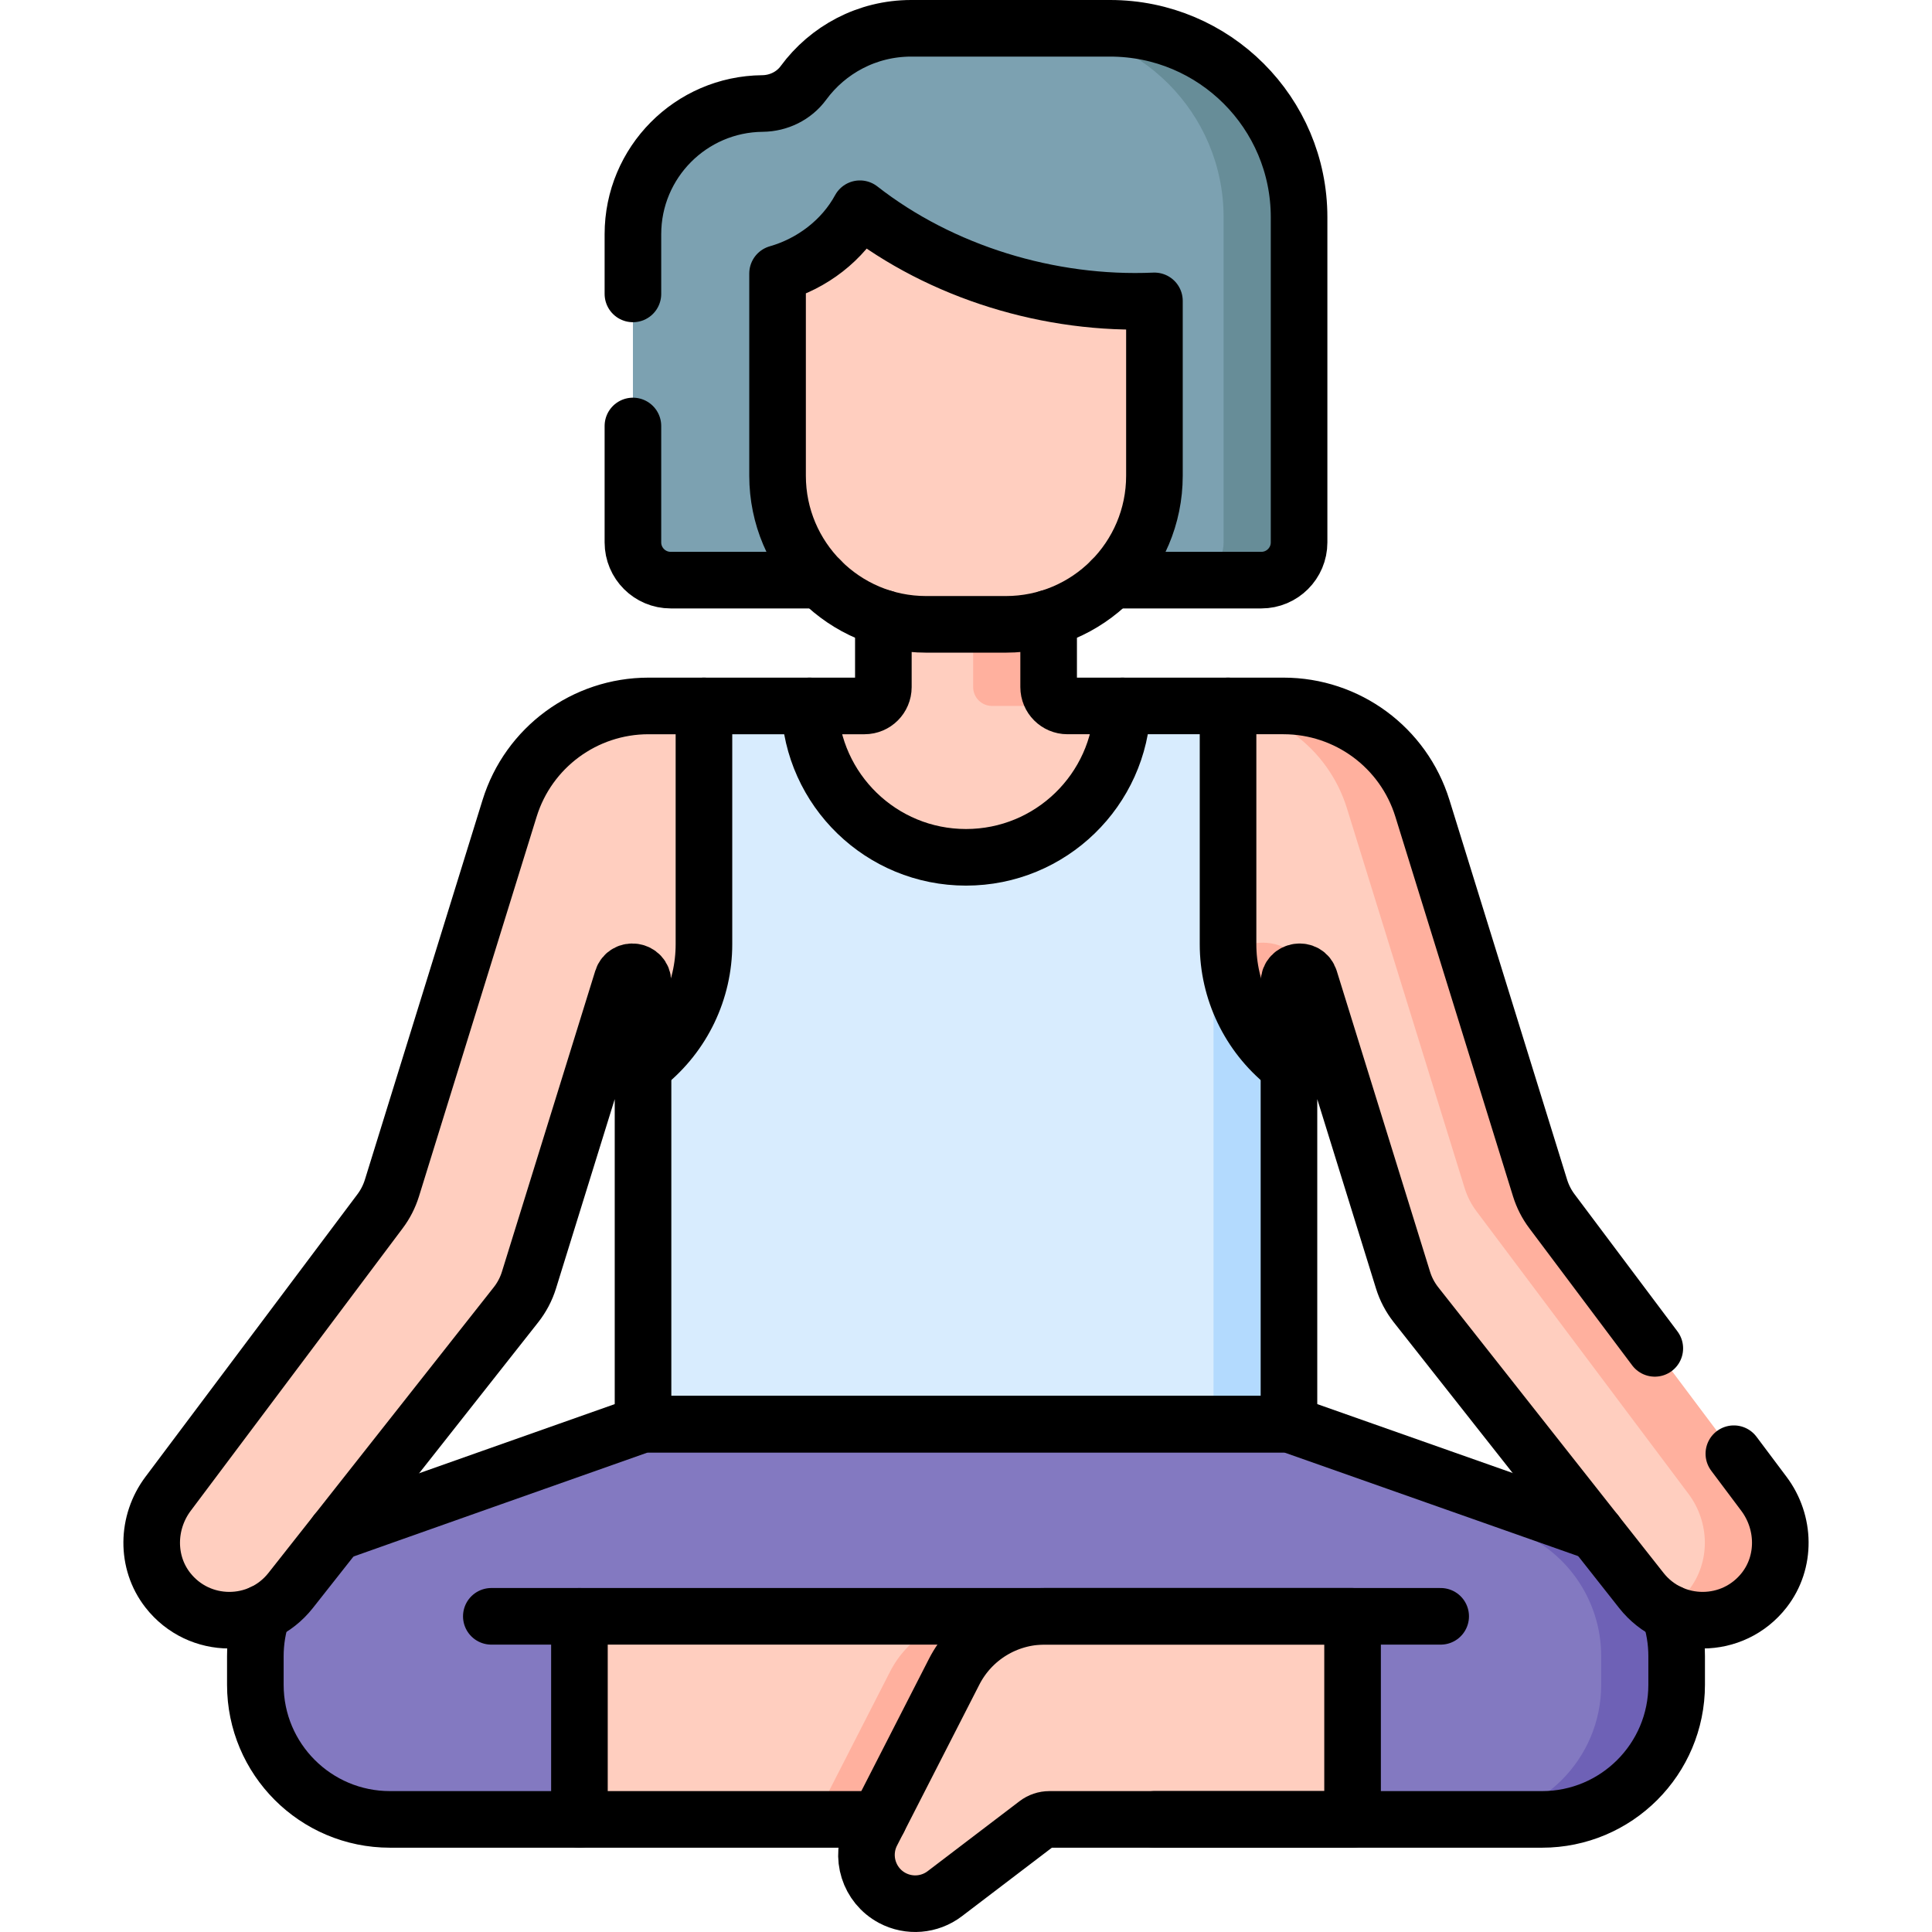 <svg xmlns="http://www.w3.org/2000/svg" xmlns:xlink="http://www.w3.org/1999/xlink" id="Capa_1" x="0px" y="0px" viewBox="0 0 512 512" style="enable-background:new 0 0 512 512;" xml:space="preserve" width="512" height="512"><g>	<g>		<path style="fill:#8379C1;" d="M420.518,405.245l-78.925-27.831H170.407l-78.925,27.831&#10;&#9;&#9;&#9;c-14.269,5.032-23.812,18.516-23.812,33.646v7.595c0,19.704,15.973,35.677,35.677,35.677h305.305&#10;&#9;&#9;&#9;c19.704,0,35.677-15.973,35.677-35.677v-7.595C444.33,423.761,434.786,410.276,420.518,405.245z"></path>		<path style="fill:#6E61B6;" d="M420.518,405.245l-78.925-27.831h-20.001l78.925,27.831c14.269,5.032,23.812,18.516,23.812,33.646&#10;&#9;&#9;&#9;v7.595c0,19.704-15.973,35.677-35.677,35.677h20c19.704,0,35.677-15.973,35.677-35.677v-7.595&#10;&#9;&#9;&#9;C444.33,423.761,434.786,410.276,420.518,405.245z"></path>		<rect x="153.555" y="428.341" style="fill:#FFCEBF;" width="140.477" height="53.821"></rect>		<path style="fill:#FFB09E;" d="M259.852,428.341c-10.115,0-19.377,5.666-23.982,14.672l-20.021,39.149h78.184v-53.821H259.852z"></path>		<path style="fill:#FFCEBF;" d="M358.445,428.341v53.821h-80.347c-1.214,0-2.394,0.398-3.359,1.134l-24.371,18.562&#10;&#9;&#9;&#9;c-4.012,3.055-9.434,3.497-13.888,1.132c-6.231-3.31-8.653-11.008-5.441-17.29l21.83-42.687&#10;&#9;&#9;&#9;c4.605-9.005,13.867-14.672,23.982-14.672H358.445z"></path>		<path style="fill:#7CA1B1;" d="M294.194,7.5h-52.721c-11.721,0-22.109,5.696-28.554,14.469c-2.524,3.436-6.591,5.424-10.855,5.462&#10;&#9;&#9;&#9;c-18.989,0.169-34.33,15.614-34.33,34.643v81.663c0,5.523,4.477,10,10,10h156.53c5.523,0,10-4.477,10-10V57.571&#10;&#9;&#9;&#9;C344.265,29.918,321.848,7.5,294.194,7.5z"></path>		<path style="fill:#678D98;" d="M294.194,7.5h-20c27.653,0,50.071,22.418,50.071,50.071v86.166c0,5.523-4.477,10-10,10h20&#10;&#9;&#9;&#9;c5.523,0,10-4.477,10-10V57.571C344.265,29.918,321.848,7.5,294.194,7.5z"></path>		<path style="fill:#FFCEBF;" d="M467.463,395.884l-56.194-74.908c-1.384-1.846-2.442-3.916-3.125-6.12l-31.19-100.647&#10;&#9;&#9;&#9;c-5-16.134-19.923-27.133-36.814-27.133h-57.249c-2.758,0-4.993-2.236-4.993-4.993v-57.301h-43.796v57.301&#10;&#9;&#9;&#9;c0,2.758-2.236,4.993-4.993,4.993H171.86c-16.891,0-31.814,10.999-36.814,27.133l-31.19,100.647&#10;&#9;&#9;&#9;c-0.683,2.204-1.74,4.275-3.125,6.121l-56.194,74.908c-5.661,7.546-5.878,18.054-0.083,25.497&#10;&#9;&#9;&#9;c8.278,10.632,24.27,10.632,32.564,0.115l59.757-75.769c1.516-1.923,2.666-4.108,3.391-6.446l24.746-79.762&#10;&#9;&#9;&#9;c0.955-3.078,5.495-2.39,5.495,0.833v117.062h171.186V260.352c0-3.222,4.54-3.911,5.495-0.833l24.746,79.762&#10;&#9;&#9;&#9;c0.726,2.339,1.875,4.524,3.392,6.446l59.757,75.769c8.295,10.517,24.286,10.517,32.564-0.115&#10;&#9;&#9;&#9;C473.342,413.938,473.124,403.43,467.463,395.884z"></path>		<path style="fill:#FFB09E;" d="M341.593,260.352c0-2.998,3.927-3.798,5.243-1.416c-4.365-14.154-25.243-11.008-25.243,3.804&#10;&#9;&#9;&#9;v114.675h20.001V260.352z"></path>		<path style="fill:#FFB09E;" d="M262.891,187.076h20c-2.758,0-4.993-2.236-4.993-4.993v-57.301h-20v57.301&#10;&#9;&#9;&#9;C257.898,184.84,260.134,187.076,262.891,187.076z"></path>		<path style="fill:#FFB09E;" d="M467.463,395.884l-56.194-74.908c-1.385-1.846-2.441-3.916-3.125-6.12l-31.19-100.647&#10;&#9;&#9;&#9;c-5-16.134-19.923-27.133-36.814-27.133h-20c16.891,0,31.814,10.999,36.814,27.133l31.19,100.647&#10;&#9;&#9;&#9;c0.683,2.204,1.74,4.274,3.125,6.12l56.194,74.908c5.661,7.546,5.878,18.054,0.083,25.497c-1.797,2.308-3.958,4.113-6.325,5.421&#10;&#9;&#9;&#9;c8.553,4.72,19.819,2.934,26.325-5.421C473.341,413.938,473.124,403.43,467.463,395.884z"></path>		<path style="fill:#D8ECFE;" d="M341.593,282.719v94.695H170.407v-94.695l0.996-0.809c9.576-7.728,15.151-19.372,15.151-31.678&#10;&#9;&#9;&#9;v-63.156h27.982c0.724,22.28,19.015,40.12,41.463,40.12s40.739-17.839,41.463-40.12h27.982v63.156&#10;&#9;&#9;&#9;c0,12.306,5.575,23.95,15.151,31.678L341.593,282.719z"></path>		<path style="fill:#B3DAFE;" d="M341.593,282.719l-0.996-0.809c-8.783-7.088-14.186-17.472-15.023-28.637&#10;&#9;&#9;&#9;c-2.39,2.192-3.981,5.383-3.981,9.466v114.675h20.001V282.719z"></path>		<path style="fill:#FFCEBF;" d="M305.937,79.739v46.335c0,21.745-17.629,39.384-39.385,39.384h-21.105&#10;&#9;&#9;&#9;c-21.755,0-39.385-17.64-39.385-39.384V72.483c9.135-2.604,17.283-8.799,21.829-17.167&#10;&#9;&#9;&#9;C249.438,72.158,278.217,80.957,305.937,79.739z"></path>	</g>	<g>		<path style="fill:none;stroke:#000000;stroke-width:15;stroke-linecap:round;stroke-linejoin:round;stroke-miterlimit:10;" d="&#10;&#9;&#9;&#9;M422.9,406.18c-0.78-0.34-1.57-0.65-2.38-0.94l-78.93-27.83H170.41c0,0-80.53,28.43-81.31,28.77"></path>		<path style="fill:none;stroke:#000000;stroke-width:15;stroke-linecap:round;stroke-linejoin:round;stroke-miterlimit:10;" d="&#10;&#9;&#9;&#9;M232.85,482.16h-129.5c-19.71,0-35.68-15.97-35.68-35.67v-7.6c0-3.98,0.66-7.85,1.9-11.47"></path>		<path style="fill:none;stroke:#000000;stroke-width:15;stroke-linecap:round;stroke-linejoin:round;stroke-miterlimit:10;" d="&#10;&#9;&#9;&#9;M442.43,427.42c1.24,3.62,1.9,7.49,1.9,11.47v7.6c0,19.7-15.97,35.67-35.68,35.67H305.937"></path>					<line style="fill:none;stroke:#000000;stroke-width:15;stroke-linecap:round;stroke-linejoin:round;stroke-miterlimit:10;" x1="153.555" y1="428.341" x2="153.555" y2="482.163"></line>		<path style="fill:none;stroke:#000000;stroke-width:15;stroke-linecap:round;stroke-linejoin:round;stroke-miterlimit:10;" d="&#10;&#9;&#9;&#9;M358.445,428.341v53.821h-80.347c-1.214,0-2.394,0.398-3.359,1.134l-24.371,18.562c-4.012,3.055-9.434,3.497-13.888,1.132&#10;&#9;&#9;&#9;c-6.231-3.31-8.653-11.008-5.441-17.29l21.83-42.687c4.605-9.005,13.867-14.672,23.982-14.672H358.445z"></path>					<line style="fill:none;stroke:#000000;stroke-width:15;stroke-linecap:round;stroke-linejoin:round;stroke-miterlimit:10;" x1="130.206" y1="428.341" x2="381.794" y2="428.341"></line>		<path style="fill:none;stroke:#000000;stroke-width:15;stroke-linecap:round;stroke-linejoin:round;stroke-miterlimit:10;" d="&#10;&#9;&#9;&#9;M167.73,77.89V62.07c0-19.02,15.35-34.47,34.33-34.64c4.27-0.04,8.34-2.02,10.86-5.46c6.44-8.77,16.83-14.47,28.55-14.47h52.72&#10;&#9;&#9;&#9;c27.66,0,50.08,22.42,50.08,50.07v86.17c0,5.52-4.48,10-10,10h-39.7"></path>		<path style="fill:none;stroke:#000000;stroke-width:15;stroke-linecap:round;stroke-linejoin:round;stroke-miterlimit:10;" d="&#10;&#9;&#9;&#9;M167.73,112.89v30.85c0,5.52,4.48,10,10,10h39.7"></path>		<path style="fill:none;stroke:#000000;stroke-width:15;stroke-linecap:round;stroke-linejoin:round;stroke-miterlimit:10;" d="&#10;&#9;&#9;&#9;M459.49,385.25l7.97,10.63c5.66,7.55,5.88,18.06,0.09,25.5c-8.28,10.63-24.27,10.63-32.57,0.12l-59.76-75.77&#10;&#9;&#9;&#9;c-1.51-1.93-2.66-4.11-3.39-6.45l-24.74-79.76c-0.96-3.08-5.5-2.39-5.5,0.83v117.06H170.41V260.35c0-3.22-4.54-3.91-5.5-0.83&#10;&#9;&#9;&#9;l-24.74,79.76c-0.73,2.34-1.88,4.52-3.39,6.45L77.02,421.5c-8.3,10.51-24.29,10.51-32.57-0.12c-5.79-7.44-5.57-17.95,0.09-25.5&#10;&#9;&#9;&#9;l56.19-74.9c1.39-1.85,2.44-3.92,3.13-6.12l31.19-100.65c5-16.14,19.92-27.13,36.81-27.13h57.25c2.76,0,4.99-2.24,4.99-5V163.8"></path>		<path style="fill:none;stroke:#000000;stroke-width:15;stroke-linecap:round;stroke-linejoin:round;stroke-miterlimit:10;" d="&#10;&#9;&#9;&#9;M277.9,163.8v18.28c0,2.76,2.23,5,4.99,5h57.25c16.89,0,31.81,10.99,36.81,27.13l31.19,100.65c0.69,2.2,1.74,4.27,3.13,6.12&#10;&#9;&#9;&#9;l27.27,36.35"></path>		<path style="fill:none;stroke:#000000;stroke-width:15;stroke-linecap:round;stroke-linejoin:round;stroke-miterlimit:10;" d="&#10;&#9;&#9;&#9;M214.537,187.077c0.724,22.28,19.015,40.12,41.463,40.12s40.739-17.839,41.463-40.12"></path>		<path style="fill:none;stroke:#000000;stroke-width:15;stroke-linecap:round;stroke-linejoin:round;stroke-miterlimit:10;" d="&#10;&#9;&#9;&#9;M170.407,282.719l0.996-0.809c9.576-7.728,15.151-19.372,15.151-31.678v-63.156"></path>		<path style="fill:none;stroke:#000000;stroke-width:15;stroke-linecap:round;stroke-linejoin:round;stroke-miterlimit:10;" d="&#10;&#9;&#9;&#9;M325.445,187.077v63.156c0,12.306,5.575,23.95,15.151,31.678l0.996,0.809"></path>		<path style="fill:none;stroke:#000000;stroke-width:15;stroke-linecap:round;stroke-linejoin:round;stroke-miterlimit:10;" d="&#10;&#9;&#9;&#9;M305.937,79.739v46.335c0,21.745-17.629,39.384-39.385,39.384h-21.105c-21.755,0-39.385-17.64-39.385-39.384V72.483&#10;&#9;&#9;&#9;c9.135-2.604,17.283-8.799,21.829-17.167C249.438,72.158,278.217,80.957,305.937,79.739z"></path>	</g></g></svg>
